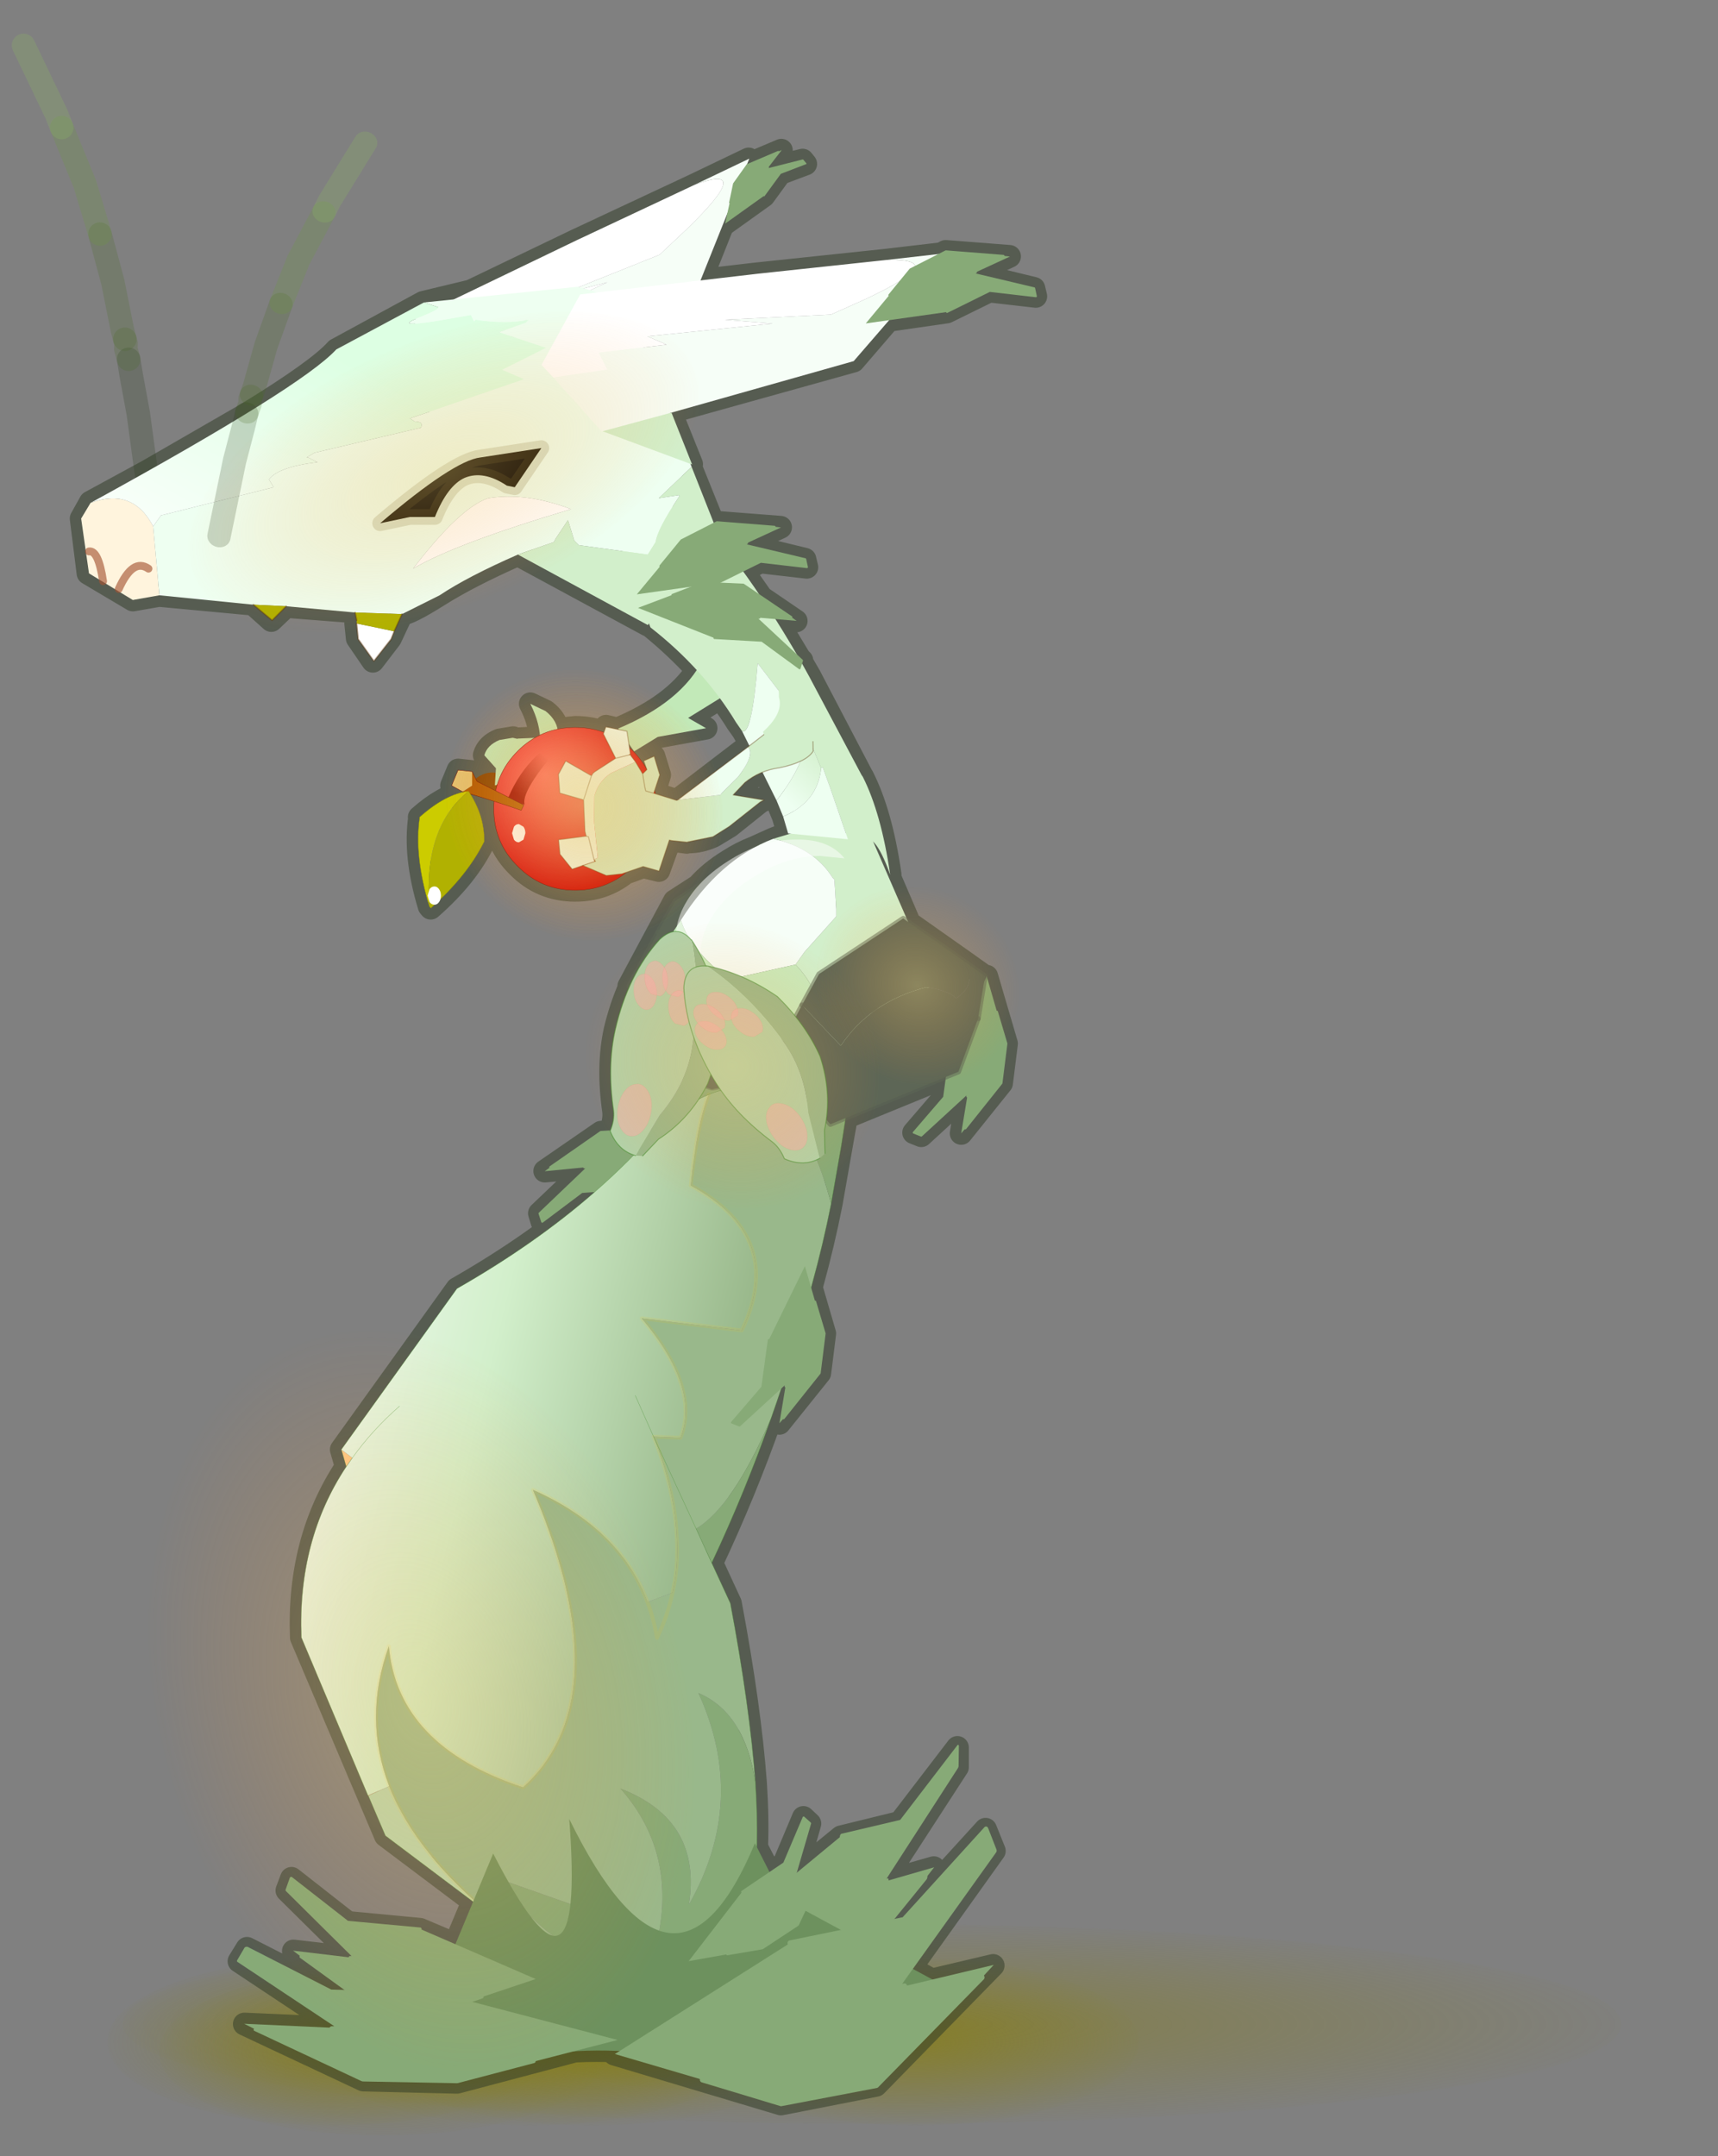<svg width="110" height="138" xmlns="http://www.w3.org/2000/svg" xmlns:xlink="http://www.w3.org/1999/xlink">
 <rect width="100%" height="100%" fill="#808080" stroke="none"/>
 <defs>
  <g transform="matrix(1,0,0,1,-80.2,-46.85) " id="sprite0">
   <use id="svg_1" xlink:href="#sprite1" width="94.25" transform="matrix(2.111,0,0,1.319,80.218,296.428) " height="21.05"/>
   <use id="svg_2" xlink:href="#shape1" width="128.5" transform="matrix(1,0,0,1,155.65,61.8) " height="259.75"/>
   <use id="svg_3" xlink:href="#sprite3" width="12.4" transform="matrix(0.07,1.061,1.061,-0.07,199.373,192.502) " height="21.05"/>
   <use id="svg_4" xlink:href="#shape3" width="73.3" transform="matrix(1,0,0,1,180.45,164.75) " height="143.95"/>
   <use id="svg_5" xlink:href="#sprite3" width="12.4" transform="matrix(-0.513,-2.524,-1.184,0.051,198.057,303.165) " height="21.05"/>
   <use id="svg_6" xlink:href="#sprite4" width="13.2" transform="matrix(-5.214,-0.205,0.086,-2.176,236.575,320.258) " height="16.95"/>
   <use id="svg_7" xlink:href="#sprite3" width="12.4" transform="matrix(1,0,0,1,184.8,209.95) " height="21.05"/>
   <use id="svg_8" xlink:href="#sprite3" width="12.4" transform="matrix(1,0,0,1,160.9,171.85) " height="21.05"/>
   <use id="svg_9" xlink:href="#sprite3" width="12.4" transform="matrix(0.123,-2.855,-2.432,-0.104,212.151,321.195) " height="21.05"/>
   <use id="svg_10" xlink:href="#sprite3" width="12.4" transform="matrix(0.472,-0.956,-0.956,-0.472,201.507,303.863) " height="21.05"/>
   <use id="svg_11" xlink:href="#sprite3" width="12.4" transform="matrix(0.065,-1.52,1.534,0.066,222.72,307.734) " height="21.05"/>
   <use id="svg_12" xlink:href="#sprite3" width="12.4" transform="matrix(-0.012,-1.585,2.38,0.154,212.152,315.92) " height="21.05"/>
   <use id="svg_13" xlink:href="#sprite5" width="10.35" transform="matrix(-3.396,0.415,-0.473,1.648,215.543,171.712) " height="8.3"/>
   <use id="svg_14" xlink:href="#shape6" width="12.6" transform="matrix(1,0,0,1,219.95,136.05) " height="12.3"/>
   <use id="svg_15" xlink:href="#sprite7" width="4.3" transform="matrix(-0.64,2.616,2.616,0.64,216.002,137.949) " height="5.35"/>
   <use id="svg_16" xlink:href="#shape8" width="14.95" transform="matrix(1,0,0,1,197.1,130.2) " height="12.1"/>
   <use id="svg_17" xlink:href="#sprite6" width="8.85" transform="matrix(-2.53,0.95,0.95,2.53,202.609,151.026) " height="10.8"/>
   <use id="svg_18" xlink:href="#sprite8" width="6.9" transform="matrix(4.863,0,0,4.863,171.224,153.052) " height="7.25"/>
   <use id="svg_19" xlink:href="#sprite6" width="8.85" transform="matrix(-2.538,0.939,0.939,2.538,183.746,160.576) " height="10.8"/>
   <use id="svg_20" xlink:href="#sprite9" width="10.3" transform="matrix(3.222,-4.668,4.227,2.373,170.367,155.181) " height="3.05"/>
   <use id="svg_21" xlink:href="#sprite10" width="9.2" transform="matrix(2.22,-0.153,0.323,2.006,181.952,154.255) " height="9.4"/>
   <use id="svg_22" xlink:href="#sprite11" width="19.15" transform="matrix(-2.63,-0.934,-0.934,2.63,245.175,82.287) " height="9.85"/>
   <use id="svg_23" xlink:href="#sprite12" width="1.55" transform="matrix(3.976,1.065,-1.065,3.976,285.833,46.849) " height="15.75"/>
   <use id="svg_24" xlink:href="#shape14" width="20.35" transform="matrix(-4.116,0,0,4.116,282.654,81.037) " height="12"/>
   <use id="svg_25" xlink:href="#sprite11" width="19.15" transform="matrix(-2.792,-0.024,-0.024,2.792,222.249,77.265) " height="9.85"/>
   <use id="svg_26" xlink:href="#sprite12" width="1.55" transform="matrix(-3.872,1.393,1.244,3.458,249.45,59.362) " height="15.75"/>
   <use id="svg_27" xlink:href="#sprite13" width="27.75" transform="matrix(0.48,-0.154,0.154,0.48,194.734,168.93) " height="59.25"/>
   <use id="svg_28" xlink:href="#sprite13" width="27.75" transform="matrix(0.449,0.231,-0.231,0.449,193.66,166.362) " height="59.25"/>
   <use id="svg_29" xlink:href="#shape16" width="21.4" transform="matrix(1,0,0,1,207,139.15) " height="21.4"/>
   <use id="svg_30" xlink:href="#sprite14" width="9.65" transform="matrix(-0.64,2.616,2.616,0.64,188.523,126.832) " height="13.8"/>
   <use id="svg_31" xlink:href="#shape18" width="9.5" transform="matrix(1,0,0,1,224.45,144.75) " height="5.3"/>
   <use id="svg_32" xlink:href="#sprite15" width="15.25" transform="matrix(-0.315,0.763,-0.763,-0.315,241.566,151.288) " height="13.05"/>
   <use id="svg_33" xlink:href="#sprite3" width="12.4" transform="matrix(-0.079,0.997,-0.997,-0.079,209.654,120.746) " height="21.05"/>
   <use id="svg_34" xlink:href="#sprite3" width="12.4" transform="matrix(-0.56,0.827,-0.827,-0.56,211.109,119.427) " height="21.05"/>
   <use id="svg_35" xlink:href="#sprite3" width="12.4" transform="matrix(-0.56,0.827,-0.827,-0.56,181.009,83.827) " height="21.05"/>
   <use id="svg_36" xlink:href="#sprite3" width="12.4" transform="matrix(-0.513,0.277,-0.277,-0.513,199.372,72.196) " height="21.05"/>
   <use id="svg_37" xlink:href="#shape20" width="12.85" transform="matrix(1,0,0,1,224.25,151.85) " height="10.6"/>
   <use id="svg_38" xlink:href="#sprite16" width="97" transform="matrix(-0.313,0.224,-0.209,-0.291,241.859,152.599) " height="97"/>
   <use id="svg_39" xlink:href="#sprite16" width="97" transform="matrix(0.678,0.281,-0.138,0.332,208.802,75.822) " height="97"/>
   <use id="svg_40" xlink:href="#sprite16" width="97" transform="matrix(-0.313,0.224,-0.209,-0.291,241.859,152.599) " height="97"/>
   <use id="svg_41" xlink:href="#sprite16" width="97" transform="matrix(-0.33,0.236,-0.22,-0.307,223.679,187.074) " height="97"/>
   <use id="svg_42" xlink:href="#sprite16" width="97" transform="matrix(-0.229,0.164,-0.153,-0.213,191.234,175.429) " height="97"/>
   <use id="svg_43" xlink:href="#sprite16" width="97" transform="matrix(-0.683,-0.193,0.279,-0.987,257.52,324.423) " height="97"/>
  </g>
  <g transform="matrix(1,0,0,1,46.65,9.95) " id="sprite1">
   <use id="svg_44" xlink:href="#sprite2" width="48.3" transform="matrix(1.932,0,0,0.412,-46.663,-9.952) " height="48.3"/>
   <use id="svg_45" xlink:href="#sprite2" width="48.3" transform="matrix(0.577,0,0,0.344,7.374,-6.518) " height="48.3"/>
   <use id="svg_46" xlink:href="#sprite2" width="48.3" transform="matrix(0.577,0,0,0.344,3.524,-6.518) " height="48.3"/>
   <use id="svg_47" xlink:href="#sprite2" width="48.3" transform="matrix(0.577,0,0,0.344,-3.826,-9.968) " height="48.3"/>
   <use id="svg_48" xlink:href="#sprite2" width="48.3" transform="matrix(0.577,0,0,0.344,19.724,-6.518) " height="48.3"/>
   <use id="svg_49" xlink:href="#sprite2" width="48.3" transform="matrix(0.577,0,0,0.344,16.524,-5.518) " height="48.3"/>
   <use id="svg_50" xlink:href="#sprite2" width="48.3" transform="matrix(0.577,0,0,0.344,-16.626,-6.518) " height="48.3"/>
  </g>
  <g transform="matrix(1,0,0,1,24.15,24.15) " id="sprite2">
   <use id="svg_51" xlink:href="#shape0" width="48.3" transform="matrix(1,0,0,1,-24.15,-24.15) " height="48.3"/>
  </g>
  <g transform="matrix(1,0,0,1,24.15,24.15) " id="shape0">
   <path id="svg_52" fill-rule="evenodd" fill="url(#gradient0)" d="m-17.1,-17.1q7.1,-7.05 17.1,-7.05q10,0 17.05,7.05q7.1,7.1 7.1,17.1q0,10 -7.1,17.05q-7.05,7.1 -17.05,7.1q-10,0 -17.1,-7.1q-7.05,-7.05 -7.05,-17.05q0,-10 7.05,-17.1"/>
  </g>
  <g transform="matrix(1,0,0,1,-155.65,-61.8) " id="shape1">
   <path id="svg_53" stroke-width="3" stroke-opacity="0.541" stroke-linejoin="round" stroke-linecap="round" stroke="#323d29" fill="none" d="m225.85,140.5l1.8,0.3q1.6,0.65 2,2l-1.5,1.75l0.1,0.55q1.35,-0.15 2.55,0.75l0.45,-0.9l1.85,-0.2l0.85,2.05l-1.45,0.8l-0.1,0.05q2.7,0.55 5.8,3.3l-0.05,0q0.75,5.1 -1.25,11.7l-0.2,0.25q-4.85,-4.25 -7,-8.75q-0.05,-3.2 1.8,-6.2l-0.1,0l-3.05,0.9l0.05,1q0,4.45 -3.15,7.55q-3.1,3.15 -7.55,3.15q-3.8,0 -6.6,-2.25l-2.35,-0.85l-2.05,0.5l-1.45,-4l-0.3,0.05l-1.9,0.25l-0.15,-0.05q-1.7,0 -3.35,-0.75l-2.15,-1.3l-4,-3.2l-0.5,-0.25l4.05,-0.65l-1.6,-1.65q-1.2,-0.95 -2.55,-1.45q-0.9,1.9 -1.65,3.95l-0.8,1.95l-0.65,2.2l1.95,0.75l2.55,1.15q1.7,0.65 3.4,1.75q2.35,1.45 3.95,3.25l3.1,2l6,11.2l-0.1,0.05q1.15,2.6 1.9,5.7q1.05,4.75 0.2,10.65q-0.15,1.25 0.45,2.65l0,0.05l1.2,0.1l7.4,5.1l-5.65,-0.5l6.35,6.05l-0.35,1.15l-5.25,-3.95l-1.8,-0.15l0.25,0.25q7.75,6.75 18,12.6l15.2,21.15l-0.65,2.25q6.4,9.65 5.9,22.45l-11.05,26.05l-11.5,8.65l2.35,5.6l4.6,-1.95l9.5,-0.9l7.4,-5.8l0.6,1.6l-9,8.9l8.15,-0.95l-7.35,5.35l2.45,-0.1l11,-5.6l1.05,1.7l-13.25,8.8l12.55,-0.55l-15.65,7.35l-12.3,0.3l-15.5,-4.1q-2.8,-0.15 -5.9,0l0.7,0.4l-21.9,6.55l-12.5,-2.45l-15.4,-15.75l8.05,1.9l2.8,-1.55l-11,-15.4l1.15,-2.85l10.85,11.9l1.8,0.35l-5.85,-7.2l6.7,1.9l-9.8,-15.1l0,-2.6l7.55,9.85l7.75,1.9l6,4.9l-1.9,-6.65l0.85,-0.8l2.55,6.05l1.85,1.25l1.75,-3.4q-0.15,-3.85 0.15,-8.45q0.75,-10.05 3.3,-23.6l2.45,-5.3q-4.4,-9.35 -7.8,-19l-1.45,-4.15l-0.5,-0.5l0.85,5.3l-5.3,-6.6l-0.65,-5.2l1.75,-6l-0.1,-0.5q-1.45,-5.25 -2.5,-10.55l-1.3,-7.4l-0.7,-3.95l-13.2,-5.4l0.35,2.75l4,4.65l-1,0.4l-6.1,-5.6l0.85,5.3l-5.3,-6.6l-0.65,-5.2l2.6,-8.85l0.35,0.65l-0.1,-0.65l2.95,-2.1l6.95,-4.9l4.5,-10.45q-0.95,1.05 -1.95,4.1q1.15,-8 3.6,-12.85l0.15,-0.25l6.75,-12.9l0.05,-0.1l1.1,-1.9l-0.05,-0.15l0.3,-0.3l3.1,-5.15l-2.65,0.25l4.55,-3.1l2.45,-3.5l-2.3,-1.15l-6.1,0.7l0.25,-1.05l8.05,-1.95l-4.85,-2.25l8.4,-0.65l0.4,0.2l3.2,-7.95l-0.3,0.1l2.75,-6.85l-24.05,-6.7l-4.6,-5.35l-7.65,-1.1l-5.6,-2.75l-6.1,0.7l0.25,-1.05l8.05,-1.95l-4.85,-2.25l8.4,-0.65l0.55,0.3l7.25,0.85l17.05,1.8l7.35,0.85l-3.5,-8.8l0.3,1.35l-5.1,-3.65l-2.15,-2.95l-3.35,-1.25l0.4,-0.5l4.7,1.15l-0.2,-0.2l-1.7,-2.25l4.5,1.9l0.2,0.25l-0.4,-1l7.2,3.45l15.5,7.25l13.85,6.65l6.25,1.5l11.4,6.2q2.4,2.7 11.8,8.45l13.1,7.55l7.45,4.05l1.2,2.15l-0.9,7.2l-5.9,3.5l-3.45,-0.6l-12.35,1.15l-2.4,2.15l-1.95,-1.85l-8.95,0.7l-0.2,1.15l0,0.4l-0.2,1.95l-2.05,3l-2.3,-3l-1.5,-3.2q-0.95,0 -4.85,-2.45q-3.95,-2.5 -10.4,-5.35l-17.1,9.25l-0.25,-0.3l-0.2,0.55q-3.25,2.65 -6,5.65q3.05,4.65 10.35,7.7l-0.1,0.1l1.7,-0.4l0.3,0.8q1.75,-0.65 3.75,-0.65l2.3,0.25q0.25,-1.35 1.6,-2.4l2,-0.95q-1.1,2.1 -1.25,4.1l0.7,0.4l0.1,0l2.05,0.1m-14.6,0.75l-0.65,0.9l-3.1,-1.9l-6.35,-1.15l2.35,-1.35l-4.2,-2.6q-1.2,1.55 -2.25,3.25l-0.75,1.05l-1,1.75l0.4,0.3l9.15,7l0.2,0.1l2.8,-0.9l0,-0.1l0.05,-0.2l-0.65,-2.15l0.75,-2.45l1.3,0.6l0.05,0l-0.45,1.05l0.05,0.05q0.7,-1.3 1.8,-2.4l0.4,-0.35l0.1,-0.5"/>
  </g>
  <g transform="matrix(1,0,0,1,6.2,10.45) " id="sprite3">
   <use id="svg_54" xlink:href="#shape2" width="12.4" transform="matrix(1,0,0,1,-6.2,-10.45) " height="21.05"/>
  </g>
  <g transform="matrix(1,0,0,1,6.2,10.45) " id="shape2">
   <path id="svg_55" fill-rule="evenodd" fill="#87aa77" d="m-0.7,9.55l-4.75,-5.95l-0.65,-5.2l1.25,-4.2l1.35,-4.65l4.75,9.7l0.85,6.2l4,4.65l-1,0.4l-6.1,-5.6l0.05,0.45l0.8,4.85l-0.55,-0.65m-0.25,-4.2l-1.8,-2.55l1.8,2.55"/>
   <path id="svg_56" stroke-width="0.25" stroke-linejoin="round" stroke-linecap="round" stroke="#87aa77" fill="none" d="m-0.7,9.55l-4.75,-5.95l-0.65,-5.2l1.25,-4.2m6.1,5.05l0.85,6.2l4,4.65l-1,0.4l-6.1,-5.6l0.05,0.45m-1.8,-2.55l1.8,2.55"/>
  </g>
  <g transform="matrix(1,0,0,1,-180.45,-164.75) " id="shape3">
   <path id="svg_57" fill-rule="evenodd" fill="#fe8001" d="m207.4,232.35l-0.05,0.1l0,-0.1l0.05,0"/>
   <path id="svg_58" fill-rule="evenodd" fill="url(#gradient1)" d="m248.45,234.05l-0.65,2.25l-0.8,-1.15l1.45,-1.1m-3.5,45.45l-0.05,0.05l-2.75,-1.25l2.8,1.2"/>
   <path id="svg_59" fill-rule="evenodd" fill="#99b88b" d="m184.05,201.75q1.1,-4.2 2.55,-7.25q1.05,-2.25 2.25,-3.9q4.5,-6 11.3,-3.2q1.55,3.9 2.35,11.95q-12.6,6.8 -6.7,19.05l13.15,-1.6q-7.7,9.1 -5.1,15.7l3.5,-0.15l0,0.1q-2.7,6.85 -3,12.95q-0.25,3.9 0.55,7.45l3.3,1.25q3.6,-9.65 15.05,-14.75q-9.45,22.1 -2.75,34.05q1.55,2.8 4.05,5.05q16.5,-5.45 17.65,-18.55q3.4,9.45 -0.05,18.4q-3.55,8.95 -14.05,17.45l-15.35,6.9q11.5,-5.65 13.9,-11.8l-19.9,7q-2.2,-11.1 5,-19.25q-10.75,4.15 -9,15.25q-7.75,-13.65 -1.25,-27.8q-6.1,2.55 -7.5,11.8q0.75,-10.05 3.3,-23.6l2.45,-5.3l2.05,-4.5q-4.85,-2.9 -9.85,-14.5q-3.1,-8.75 -5.4,-17.65q-1.45,-5.25 -2.5,-10.55m17.75,42.7l5.55,-12l-5.55,12m6.4,9.65q-0.85,2.2 -1.25,4.7q-1.4,-2.85 -2.05,-5.95q0.65,3.1 2.05,5.95q0.4,-2.5 1.25,-4.7"/>
   <path id="svg_60" fill-rule="evenodd" fill="url(#gradient2)" d="m200.15,187.4q2.85,1.15 6.15,3.95l0.55,0.6q3.75,4.3 8.4,8.35q7.75,6.75 18,12.6l15.2,21.15l-1.45,1.1l0.8,1.15q6.4,9.65 5.9,22.45l-8.75,20.75l-2.8,-1.2q3.45,-8.95 0.05,-18.4q-1.15,13.1 -17.65,18.55q-2.5,-2.25 -4.05,-5.05q-6.7,-11.95 2.75,-34.05q-11.45,5.1 -15.05,14.75l-3.3,-1.25q-0.8,-3.55 -0.55,-7.45q0.3,-6.1 3,-12.95l0.05,-0.1l2.4,-5.4l-2.4,5.4l-0.05,0l-3.5,0.15q-2.6,-6.6 5.1,-15.7l-13.15,1.6q-5.9,-12.25 6.7,-19.05q-0.8,-8.05 -2.35,-11.95m40.65,40.95q3.6,3.15 6.2,6.8q-2.6,-3.65 -6.2,-6.8"/>
   <path id="svg_61" fill-rule="evenodd" fill="#87aa77" d="m184.05,201.75l-1.3,-7.4l-1.45,-9.2l-0.85,-8.45l3.25,-11.95l9.2,2.55q2,6.35 5.2,12.25q3.4,6.15 8.2,11.8q-3.3,-2.8 -6.15,-3.95q-6.8,-2.8 -11.3,3.2q-1.2,1.65 -2.25,3.9q-1.45,3.05 -2.55,7.25m28.7,100.9q-6.6,3 -13.15,6.05l-3.45,-3.95l-1,-7.9q-0.55,-2 -0.85,-4.4q-0.85,-6 -0.3,-14.6q1.4,-9.25 7.5,-11.8q-6.5,14.15 1.25,27.8q-1.75,-11.1 9,-15.25q-7.2,8.15 -5,19.25l19.9,-7q-2.4,6.15 -13.9,11.8m-13,-53.7q-4.4,-9.35 -7.8,-19q5,11.6 9.85,14.5l-2.05,4.5"/>
   <path id="svg_62" fill-rule="evenodd" fill="#b9d7af" d="m244.9,279.55l-2.25,5.25l-14.55,10.95q10.5,-8.5 14.05,-17.45l2.75,1.25"/>
   <path id="svg_63" stroke-width="0.5" stroke-opacity="0.102" stroke-linejoin="round" stroke-linecap="round" stroke="#ffcc00" fill="none" d="m207.35,232.45q-2.7,6.85 -3,12.95q-0.25,3.9 0.55,7.45q0.65,3.1 2.05,5.95q0.4,-2.5 1.25,-4.7q3.6,-9.65 15.05,-14.75q-9.45,22.1 -2.75,34.05q1.55,2.8 4.05,5.05q16.5,-5.45 17.65,-18.55q3.4,9.45 -0.05,18.4m-34.8,-45.95l-3.5,0.15q-2.6,-6.6 5.1,-15.7l-13.15,1.6q-5.9,-12.25 6.7,-19.05q-0.8,-8.05 -2.35,-11.95m7.25,44.95l-0.05,0m20.75,63.4q10.5,-8.5 14.05,-17.45"/>
   <path id="svg_64" stroke-width="0.05" stroke-opacity="0.541" stroke-linejoin="round" stroke-linecap="round" stroke="#3e8929" fill="none" d="m206.3,191.35q-4.8,-5.65 -8.2,-11.8q-3.2,-5.9 -5.2,-12.25l-9.2,-2.55l-3.25,11.95l0.85,8.45l1.45,9.2l1.3,7.4m4.8,-11.15q4.5,-6 11.3,-3.2q2.85,1.15 6.15,3.95l0.55,0.6q3.75,4.3 8.4,8.35q7.75,6.75 18,12.6l15.2,21.15l-0.65,2.25q6.4,9.65 5.9,22.45l-8.75,20.75l-0.05,0.05l-2.25,5.25l-14.55,10.95l-15.35,6.9q-6.6,3 -13.15,6.05l-3.45,-3.95l-1,-7.9q-0.55,-2 -0.85,-4.4q-0.85,-6 -0.3,-14.6q0.75,-10.05 3.3,-23.6l2.45,-5.3q-4.4,-9.35 -7.8,-19q-3.1,-8.75 -5.4,-17.65q-1.45,-5.25 -2.5,-10.55m62.95,33.4l0.8,1.15m-38,-9.35l-2.4,5.4l-0.05,0.1l-5.55,12l-2.05,4.5m47.25,-13.8q-2.6,-3.65 -6.2,-6.8"/>
  </g>
  <g transform="matrix(1,0,0,1,6.6,5.7) " id="sprite4">
   <use id="svg_65" xlink:href="#shape4" width="13.2" transform="matrix(1,0,0,1,-6.6,-5.7) " height="16.95"/>
  </g>
  <g transform="matrix(1,0,0,1,6.6,5.7) " id="shape4">
   <path id="svg_66" fill-rule="evenodd" fill="#6d915e" d="m3.3,-5.7l0.65,3.4l2.65,2.35l-4.15,5.9l-0.65,3.4q-2.2,-11.35 -4.65,1.9q0.2,-13 -1.95,-1.9l-1.8,-9.3l1.3,-3.45l0.15,-0.3q2.85,2.6 8.45,-2"/>
  </g>
  <g transform="matrix(1,0,0,1,14.7,1.75) " id="sprite5">
   <use id="svg_67" xlink:href="#sprite6" width="8.85" transform="matrix(0.918,-0.006,-0.205,0.766,-12.483,-1.712) " height="10.8"/>
  </g>
  <g transform="matrix(1,0,0,1,3.75,5.4) " id="sprite6">
   <use id="svg_68" xlink:href="#shape5" width="8.85" transform="matrix(1,0,0,1,-3.75,-5.4) " height="10.8"/>
  </g>
  <g transform="matrix(1,0,0,1,3.75,5.4) " id="shape5">
   <path id="svg_69" fill-rule="evenodd" fill="#5d6656" d="m3.3,-4.4q1.15,0.8 0.35,1.85q-0.45,-0.25 -1.55,0q-2.3,1.6 -2.9,4.1l-2.45,-1.2l0.25,-1.7l2.9,-3.95l3.4,0.9"/>
   <path id="svg_70" fill-rule="evenodd" fill="#5d6656" d="m-3.25,0.35l2.45,1.2q0.6,-2.5 2.9,-4.1q1.1,-0.25 1.55,0q0.8,-1.05 -0.35,-1.85l1.3,0.35l0.4,2.05l0,2.75l-4.95,4.55l-3.7,-2l0.4,-2.95"/>
   <path id="svg_71" stroke-width="0.25" stroke-opacity="0.541" stroke-linejoin="round" stroke-linecap="round" stroke="#5d6656" fill="none" d="m5,-2l-0.4,-2.05l-1.3,-0.35l-3.4,-0.9l-2.9,3.95l-0.25,1.7"/>
   <path id="svg_72" stroke-width="0.25" stroke-opacity="0.541" stroke-linejoin="round" stroke-linecap="round" stroke="#5d6656" fill="none" d="m-3.25,0.35l-0.4,2.95l3.7,2l4.95,-4.55l0,-2.75l-8.25,2.35z"/>
  </g>
  <g transform="matrix(1,0,0,1,-219.95,-136.05) " id="shape6">
   <path id="svg_73" fill-rule="evenodd" fill="#874301" d="m227.35,147.55l-0.35,0.05l1.2,-2.5q1.75,-0.2 3.2,1.35l1.15,1.9q-2.8,-1.1 -5.2,-0.8"/>
   <path id="svg_74" fill-rule="evenodd" fill="#c2e9b8" d="m222.3,141.15l0,0.35l-2.35,-1.45q0,-1.75 1.65,-3.05l2,-0.95q-1.35,2.65 -1.3,5.1"/>
  </g>
  <g transform="matrix(1,0,0,1,2.45,-0.95) " id="sprite7">
   <use id="svg_75" xlink:href="#shape7" width="4.3" transform="matrix(1,0,0,1,-2.45,0.95) " height="5.35"/>
  </g>
  <g transform="matrix(1,0,0,1,2.45,-0.95) " id="shape7">
   <path id="svg_76" fill-rule="evenodd" fill="#c2e9b8" d="m1.45,3.8l-1.9,0.05l0.1,2.3l-0.8,-0.25l-0.75,0.4q-0.45,-0.25 -0.55,-0.9l0.05,-0.65l0.1,-0.2l0,-0.05l0.15,-0.75l0.35,-1.4l0.1,-0.2l0.65,0.15l0.35,-1.35l0.95,0.25l0.25,1.05l1.35,0.85l-0.4,0.7"/>
  </g>
  <g transform="matrix(1,0,0,1,-197.1,-130.2) " id="shape8">
   <path id="svg_77" fill-rule="evenodd" fill="#c2e9b8" d="m209.95,142.3l-3.1,-1.9l-6.35,-1.15l2.35,-1.35l-5.75,-3.55l3.8,-4.15q2.8,5.6 11.15,9.1l-2.1,3"/>
  </g>
  <g transform="matrix(1,0,0,1,3.45,3.65) " id="sprite8">
   <use id="svg_78" xlink:href="#shape9" width="6.9" transform="matrix(1,0,0,1,-3.45,-3.65) " height="7.25"/>
  </g>
  <g transform="matrix(1,0,0,1,3.45,3.65) " id="shape9">
   <path id="svg_79" fill-rule="evenodd" fill="#d2efcb" d="m0.75,-3.5q-1.1,0.25 -1.6,1.05l-0.05,0.05l-0.05,0.8l0,0.2l0.85,0.95l0.25,0.35q-1.15,1.2 -0.1,2.5l1.5,0.5l-1.3,0.7l-3.25,-1.15q-0.8,-1.65 -0.2,-3l1.35,-3.1l2.1,0l0.5,0.15"/>
   <path id="svg_80" fill-rule="evenodd" fill="#f6fef7" d="m0.15,-0.1l-0.25,-0.35l-0.85,-0.95l0,-0.2l0.05,-0.8l0.05,-0.05q0.5,-0.8 1.6,-1.05q1.45,0.55 2.5,2.2q-0.25,0.8 -1.3,1.6l-1.8,-0.4"/>
   <path id="svg_81" fill-rule="evenodd" fill="#c8ebbe" d="m1.55,2.9l-1.5,-0.5q-1.05,-1.3 0.1,-2.5l1.8,0.4q1.05,-0.8 1.3,-1.6l0.2,0.3l-0.75,3.3l-1.15,0.6m-0.15,-0.8l0.5,-0.6l-0.5,0.6"/>
   <path id="svg_82" stroke-width="0.25" stroke-opacity="0.541" stroke-linejoin="round" stroke-linecap="round" stroke="#323d29" fill="none" d="m1.9,1.5l-0.5,0.6"/>
  </g>
  <g transform="matrix(1,0,0,1,5.6,1.5) " id="sprite9">
   <use id="svg_83" xlink:href="#shape10" width="10.3" transform="matrix(1,0,0,1,-5.6,-1.5) " height="3.05"/>
  </g>
  <g transform="matrix(1,0,0,1,5.6,1.5) " id="shape10">
   <path id="svg_84" fill-rule="evenodd" fill="#d2efcb" d="m-4.4,0.3l-0.2,-0.25q0.15,-0.5 -1,-0.15q1.35,-0.75 2.3,-0.9l0.05,0l2.6,-0.35q2.45,-0.3 4.8,0l0.1,0l0.45,2.05l-2.55,0.75q-1.45,-0.55 -2.9,-0.45l-0.25,0q-0.2,-0.15 1.2,-1.4l-1.7,-0.1l-0.15,0.05l-1,0.25l0,-0.05l-0.5,0.15l-1.25,0.4"/>
   <path id="svg_85" fill-rule="evenodd" fill="#eefff1" d="m-4.4,0.3l1.25,-0.4l0.5,-0.15l0,0.05q-0.65,0.6 -0.55,1.6l-0.4,0.15l-0.8,-1.25m2.75,-0.75l0.15,-0.05l1.7,0.1q-1.4,1.25 -1.2,1.4l-1.8,0.3q0.5,-1.45 1.15,-1.75"/>
   <path id="svg_86" fill-rule="evenodd" fill="url(#gradient3)" d="m-2.65,-0.2l1,-0.25q-0.65,0.3 -1.15,1.75l-0.4,0.1q-0.1,-1 0.55,-1.6"/>
  </g>
  <g transform="matrix(1,0,0,1,4.15,4.75) " id="sprite10">
   <use id="svg_87" xlink:href="#shape11" width="9.2" transform="matrix(1,0,0,1,-4.15,-4.75) " height="9.4"/>
  </g>
  <g transform="matrix(1,0,0,1,4.15,4.75) " id="shape11">
   <path id="svg_88" fill-rule="evenodd" fill-opacity="0.498" fill="#ffffff" d="m-2.7,-3.75l-1.45,0.05q1.1,-1.2 3.05,-1q2,0.15 3.75,1.7q1.75,1.5 2.25,3.45q0.45,1.95 -0.65,3.2l-1.65,1l0.05,-0.05q1.1,-1.25 0.65,-3.2q-0.5,-1.95 -2.25,-3.45q-1.75,-1.55 -3.75,-1.7"/>
  </g>
  <g transform="matrix(1,0,0,1,0,4.15) " id="sprite11">
   <use id="svg_89" xlink:href="#shape12" width="19.15" transform="matrix(1,0,0,1,0,-4.15) " height="9.85"/>
  </g>
  <g transform="matrix(1,0,0,1,0,4.15) " id="shape12">
   <path id="svg_90" fill-rule="evenodd" fill="#f6fef7" d="m0.55,1.55l2.55,-0.35l-0.4,-0.8l3.2,-0.35l-0.9,-0.4l5.9,-0.55l-2.25,-0.2l5,-0.2l1.6,-0.7q4.15,-1.9 1.05,-1.85l2.85,-0.3l-4.45,5.05l-8.6,2.35l-3.25,0.85l-0.05,0l-2.25,-2.55"/>
   <path id="svg_91" fill-rule="evenodd" fill="#ffffff" d="m16.3,-3.85q3.1,-0.05 -1.05,1.85l-1.6,0.7l-5,0.2l2.25,0.2l-5.9,0.55l0.9,0.4l-3.2,0.35l0.4,0.8l-2.55,0.35l-0.55,-0.6l1.85,-3.3l8.35,-0.9l6.1,-0.6"/>
   <path id="svg_92" fill-rule="evenodd" fill="#d2efcb" d="m2.85,4.1l3.25,-0.85l0.95,2.45l-4.2,-1.6"/>
  </g>
  <g transform="matrix(1,0,0,1,1.1,15.4) " id="sprite12">
   <use id="svg_93" xlink:href="#shape13" width="1.55" transform="matrix(1,0,0,1,-1.1,-15.4) " height="15.75"/>
  </g>
  <g transform="matrix(1,0,0,1,1.1,15.4) " id="shape13">
   <path id="svg_94" stroke-width="0.75" stroke-opacity="0.2" stroke-linejoin="round" stroke-linecap="round" stroke="#21320f" fill="none" d="m-0.05,0l-0.35,-2.75l-0.1,-1.25l-0.05,-0.5"/>
   <path id="svg_95" stroke-width="0.75" stroke-opacity="0.2" stroke-linejoin="round" stroke-linecap="round" stroke="#476c21" fill="none" d="m-0.6,-5.15l0,-0.3l-0.1,-1.55l0,-1.25l0,-0.25l0,-0.1"/>
   <path id="svg_96" stroke-width="0.75" stroke-opacity="0.2" stroke-linejoin="round" stroke-linecap="round" stroke="#476c21" fill="none" d="m-0.55,-4.5l0,-0.35l-0.05,-0.15l0,-0.15"/>
   <path id="svg_97" stroke-width="0.75" stroke-opacity="0.2" stroke-linejoin="round" stroke-linecap="round" stroke="#6da433" fill="none" d="m-0.7,-8.6l0.05,-1.6l0,-0.05l0.25,-1.95"/>
   <path id="svg_98" stroke-width="0.75" stroke-opacity="0.2" stroke-linejoin="round" stroke-linecap="round" stroke="#92c85c" fill="none" d="m-0.4,-12.2l0.05,-0.45l0.45,-2.4"/>
  </g>
  <g transform="matrix(1,0,0,1,12.95,1.4) " id="shape14">
   <path id="svg_99" fill-rule="evenodd" fill="#ffffff" d="m2.7,5.75q-3.7,1.1 -5.05,1.9q1.5,-1.95 2.4,-2.25q1.2,-0.2 2.65,0.35m-6.85,3.65l1.2,0.25l-0.1,0.25l-0.55,0.7l-0.5,-0.7l-0.05,-0.5"/>
   <path id="svg_100" fill-rule="evenodd" fill="#fff4dd" d="m-12.65,5.55q1.35,-0.5 2,0.75l0.2,2.2l-0.85,0.15l-1.4,-0.85l-0.25,-1.75l0.3,-0.5"/>
   <path id="svg_101" fill-rule="evenodd" fill="#eefff1" d="m-10.65,6.3l0.25,-0.35l3.6,-0.9l-0.15,-0.25q0.3,-0.4 1.55,-0.55l-0.3,-0.15l-0.05,0l0.25,-0.15l3.4,-0.8q0.1,-0.2 -0.2,-0.2l-0.15,-0.1l0.6,-0.2l3.05,-1.05l-0.7,-0.3l1.4,-0.7l-1.5,-0.5l0.85,-0.3l0.1,-0.1q-0.75,0.15 -1.7,0l-0.05,0.05l-0.1,-0.2l-1.15,0.2q-1.3,0.2 -0.55,-0.1q0.75,-0.3 0.65,-0.35l-0.45,-0.15l4.9,-0.5q1.2,0.25 1.8,1.15l1.85,4.6l-1.05,1l0.65,-0.1l0,0.05q-0.7,1.05 -0.75,1.45l-0.25,0.4l-2.2,-0.3l-0.15,-0.15l-0.2,-0.65l-0.4,0.6l-0.05,0.1l-1.15,0.4q-1.6,0.7 -2.5,1.3l-1.2,0.6l-1.5,-0.05l-2.2,-0.2l-1.05,-0.05l-3,-0.3l-0.2,-2.2m13.35,-0.55q-1.45,-0.55 -2.65,-0.35q-0.9,0.3 -2.4,2.25q1.35,-0.8 5.05,-1.9"/>
   <path id="svg_102" fill-rule="evenodd" fill="#d2efcb" d="m1,7.2l1.15,-0.4l0.05,-0.1l0.4,-0.6l0.2,0.65l0.15,0.15l2.2,0.3l0.25,-0.4q0.05,-0.4 0.75,-1.45l0,-0.05l-0.65,0.1l1.05,-1l0.85,2.15l-2.25,2.9l-4.15,-2.25"/>
   <path id="svg_103" fill-rule="evenodd" fill="url(#gradient4)" d="m-2,-0.85l0.45,0.15q0.1,0.05 -0.65,0.35q-0.75,0.3 0.55,0.1l1.15,-0.2l0.1,0.2l0.05,-0.05q0.95,0.15 1.7,0l-0.1,0.1l-0.85,0.3l1.5,0.5l-1.4,0.7l0.7,0.3l-3.05,1.05l-0.6,0.2l0.15,0.1q0.3,0 0.2,0.2l-3.4,0.8l-0.25,0.15l0.05,0l0.3,0.15q-1.25,0.15 -1.55,0.55l0.15,0.25l-3.6,0.9l-0.25,0.35q-0.65,-1.25 -2,-0.75q6.75,-3.7 7.85,-4.9l2.8,-1.5"/>
   <path id="svg_104" fill-rule="evenodd" fill="#b1b101" d="m-7.45,8.8l1.05,0.05l-0.45,0.45l-0.6,-0.5m3.25,0.25l1.5,0.05l-0.25,0.55l-1.2,-0.25l0,-0.1l-0.05,-0.25"/>
   <path id="svg_105" stroke-width="0.05" stroke-opacity="0.373" stroke-linejoin="round" stroke-linecap="round" stroke="#582c01" fill="none" d="m-6.4,8.85l-0.45,0.45l-0.6,-0.5m4.5,0.85l0.25,-0.55m-0.25,0.55l-0.1,0.25l-0.55,0.7l-0.5,-0.7l-0.05,-0.5m0,-0.1l-0.05,-0.25"/>
   <path id="svg_106" stroke-width="0.25" stroke-opacity="0.631" stroke-linejoin="round" stroke-linecap="round" stroke="#a35332" fill="none" d="m-12.7,7.1q0.3,-0.05 0.45,0.95m1.45,-0.4q-0.5,-0.35 -0.95,0.65"/>
   <path id="svg_107" fill-rule="evenodd" fill="#000000" d="m0.9,5.05l-0.25,-0.05q-0.75,-0.5 -1.35,-0.25q-0.55,0.25 -0.95,1.25l-0.8,0l-0.95,0.2q2.35,-2 3.2,-2.1l1.95,-0.3l-0.85,1.25"/>
   <path id="svg_108" stroke-width="0.5" stroke-opacity="0.2" stroke-linejoin="round" stroke-linecap="round" stroke="#716228" fill="none" d="m0.9,5.05l0.85,-1.25l-1.95,0.3q-0.85,0.1 -3.2,2.1l0.95,-0.2l0.8,0q0.4,-1 0.95,-1.25q0.6,-0.25 1.35,0.25l0.25,0.05z"/>
  </g>
  <g transform="matrix(1,0,0,1,13.75,28) " id="sprite13">
   <use id="svg_109" xlink:href="#shape15" width="27.75" transform="matrix(1,0,0,1,-13.75,-28) " height="59.25"/>
  </g>
  <g transform="matrix(1,0,0,1,13.75,28) " id="shape15">
   <path id="svg_110" fill-rule="evenodd" fill="#99b88b" d="m-1.4,31.15l-1.8,-0.5l-2.6,-5.4q-6.25,-7.65 -7.8,-17.7q-0.5,-9.05 2.75,-18.85q5.1,-9.5 12.75,-15.6l-0.1,0.15q-6.15,11.35 -8.45,25.25q-2,10 2.45,20.7l2.8,11.95"/>
   <path id="svg_111" fill-rule="evenodd" fill="#b3d1a8" d="m1.8,-26.75q4.95,-3.15 8,2.3q5.1,11.25 3.85,25.95q-0.85,9.7 -6.05,20.3q-1,2.25 -0.75,5.25q-3.45,4.25 -8.25,4.1l-2.8,-11.95q-4.45,-10.7 -2.45,-20.7q2.3,-13.9 8.45,-25.25"/>
   <path id="svg_112" stroke-width="0.25" stroke-opacity="0.541" stroke-linejoin="round" stroke-linecap="round" stroke="#3e8929" fill="none" d="m1.8,-26.75q4.95,-3.15 8,2.3q5.1,11.25 3.85,25.95q-0.85,9.7 -6.05,20.3q-1,2.25 -0.75,5.25q-3.45,4.25 -8.25,4.1m-1.8,-0.5l-2.6,-5.4q-6.25,-7.65 -7.8,-17.7q-0.5,-9.05 2.75,-18.85q5.1,-9.5 12.75,-15.6"/>
   <path id="svg_113" fill-rule="evenodd" fill-opacity="0.49" fill="#feabab" d="m5.45,-13.75q-0.9,1.6 -2.35,2.25l-2.4,-0.15q-0.95,-0.8 -0.95,-2.55q0,-1.65 0.95,-3.3q0.95,-1.7 2.4,-2.3q1.45,-0.65 2.35,0.2q0.95,0.75 1,2.45q-0.05,1.7 -1,3.4"/>
   <path id="svg_114" stroke-width="0.05" stroke-opacity="0.224" stroke-linejoin="round" stroke-linecap="round" stroke="#fc4747" fill="none" d="m5.45,-13.75q-0.9,1.6 -2.35,2.25l-2.4,-0.15q-0.95,-0.8 -0.95,-2.55q0,-1.65 0.95,-3.3q0.95,-1.7 2.4,-2.3q1.45,-0.65 2.35,0.2q0.95,0.75 1,2.45q-0.05,1.7 -1,3.4z"/>
   <path id="svg_115" fill-rule="evenodd" fill-opacity="0.49" fill="#feabab" d="m5.9,-8.85q0,-1.65 0.95,-3.3q0.95,-1.7 2.4,-2.3q1.45,-0.65 2.35,0.2q0.95,0.75 1,2.45q-0.05,1.7 -1,3.4q-0.9,1.6 -2.35,2.25q-1.45,0.65 -2.4,-0.15q-0.95,-0.8 -0.95,-2.55"/>
   <path id="svg_116" stroke-width="0.05" stroke-opacity="0.224" stroke-linejoin="round" stroke-linecap="round" stroke="#fc4747" fill="none" d="m5.9,-8.85q0,-1.65 0.95,-3.3q0.95,-1.7 2.4,-2.3q1.45,-0.65 2.35,0.2q0.95,0.75 1,2.45q-0.05,1.7 -1,3.4q-0.9,1.6 -2.35,2.25q-1.45,0.65 -2.4,-0.15q-0.95,-0.8 -0.95,-2.55z"/>
   <path id="svg_117" fill-rule="evenodd" fill-opacity="0.49" fill="#feabab" d="m7.55,-18.55q1.45,-0.65 2.35,0.2q0.95,0.75 1,2.45q-0.05,1.7 -1,3.4q-0.9,1.6 -2.35,2.25l-2.4,-0.15q-0.95,-0.8 -0.95,-2.55q0,-1.65 0.95,-3.3q0.95,-1.7 2.4,-2.3"/>
   <path id="svg_118" stroke-width="0.05" stroke-opacity="0.224" stroke-linejoin="round" stroke-linecap="round" stroke="#fc4747" fill="none" d="m7.55,-18.55q1.45,-0.65 2.35,0.2q0.95,0.75 1,2.45q-0.05,1.7 -1,3.4q-0.9,1.6 -2.35,2.25l-2.4,-0.15q-0.95,-0.8 -0.95,-2.55q0,-1.65 0.95,-3.3q0.95,-1.7 2.4,-2.3z"/>
   <path id="svg_119" fill-rule="evenodd" fill-opacity="0.49" fill="#feabab" d="m1.65,-7.05q-0.9,1.6 -2.35,2.25l-2.4,-0.15q-0.95,-0.8 -0.95,-2.55q0,-1.65 0.95,-3.3q0.95,-1.7 2.4,-2.3q1.45,-0.65 2.35,0.2q0.95,0.75 1,2.45q-0.05,1.7 -1,3.4"/>
   <path id="svg_120" stroke-width="0.05" stroke-opacity="0.224" stroke-linejoin="round" stroke-linecap="round" stroke="#fc4747" fill="none" d="m1.65,-7.05q-0.9,1.6 -2.35,2.25l-2.4,-0.15q-0.95,-0.8 -0.95,-2.55q0,-1.65 0.95,-3.3q0.95,-1.7 2.4,-2.3q1.45,-0.65 2.35,0.2q0.95,0.75 1,2.45q-0.05,1.7 -1,3.4z"/>
   <path id="svg_121" fill-rule="evenodd" fill-opacity="0.49" fill="#feabab" d="m-1.6,23.35q-0.65,-2.35 -0.05,-5.05q0.65,-2.8 2.45,-4.25q1.8,-1.5 3.4,-0.65q1.65,0.65 2.4,3.05q0.65,2.4 0,5.15q-0.6,2.6 -2.35,4.15q-1.8,1.5 -3.5,0.75q-1.6,-0.7 -2.35,-3.15"/>
   <path id="svg_122" stroke-width="0.05" stroke-opacity="0.224" stroke-linejoin="round" stroke-linecap="round" stroke="#fc4747" fill="none" d="m-1.6,23.35q-0.65,-2.35 -0.05,-5.05q0.65,-2.8 2.45,-4.25q1.8,-1.5 3.4,-0.65q1.65,0.65 2.4,3.05q0.65,2.4 0,5.15q-0.6,2.6 -2.35,4.15q-1.8,1.5 -3.5,0.75q-1.6,-0.7 -2.35,-3.15z"/>
  </g>
  <g transform="matrix(1,0,0,1,-207,-139.15) " id="shape16">
   <path id="svg_123" fill-rule="evenodd" fill="url(#gradient5)" d="m225.25,142.25q3.15,3.15 3.15,7.6q0,4.45 -3.15,7.55q-3.1,3.15 -7.55,3.15q-4.45,0 -7.6,-3.15q-3.1,-3.1 -3.1,-7.55q0,-4.45 3.1,-7.6q3.15,-3.1 7.6,-3.1q4.45,0 7.55,3.1"/>
   <path id="svg_124" stroke-width="0.05" stroke-linejoin="round" stroke-linecap="round" stroke="#6b0303" fill="none" d="m225.25,142.25q3.15,3.15 3.15,7.6q0,4.45 -3.15,7.55q-3.1,3.15 -7.55,3.15q-4.45,0 -7.6,-3.15q-3.1,-3.1 -3.1,-7.55q0,-4.45 3.1,-7.6q3.15,-3.1 7.6,-3.1q4.45,0 7.55,3.1z"/>
   <path id="svg_125" fill-rule="evenodd" fill="url(#gradient6)" d="m224.35,149.25q0.55,-2 -6.2,-9.4q6.2,2.7 8.65,9.3l-2.45,0.1"/>
  </g>
  <g transform="matrix(1,0,0,1,7.8,6.2) " id="sprite14">
   <use id="svg_126" xlink:href="#shape17" width="9.65" transform="matrix(1,0,0,1,-7.8,-6.2) " height="13.8"/>
  </g>
  <g transform="matrix(1,0,0,1,7.8,6.2) " id="shape17">
   <path id="svg_127" fill-rule="evenodd" fill="#ff9411" d="m-3.95,3.1l-0.05,0l-0.05,0l0.1,0"/>
   <path id="svg_128" fill-rule="evenodd" fill="#ac5602" d="m0.55,6.05l0.1,-0.05l0,0.05l-0.1,0m-4.55,-2.95l0,0.1l-0.05,-0.1l0.05,0"/>
   <path id="svg_129" fill-rule="evenodd" fill="#d2efcb" d="m-3.4,-3.45l-0.15,0q-0.65,-1.2 -1.45,-1.15q-1.2,-0.3 -2.8,0l1.85,-0.55l1.6,-0.85l1.15,-0.15l0.7,0.45l0.45,0.1q0.45,0.45 0.4,1.8q-0.1,0.95 0.3,1.8l0.45,0.7l0.6,-1.4l0.05,0.2l0.8,1.75l0.3,0.9l-0.05,1.25l0,0.05l-0.25,0.7l-0.05,0.1l1.35,0.85l-0.4,0.7l0.1,1.1l-0.1,0.75l-0.75,1l-0.05,-0.6l0,-0.05l-0.1,0.05l-0.05,-0.2l-1.8,-0.25l-1.15,-0.3q-0.65,-0.35 -0.9,-1.05l-0.25,-1.3l0.65,-0.2l0.65,0.05l0.2,0l0.2,-0.35l-0.2,0.35l-0.2,0l-0.65,-0.05l-0.15,-0.25l-0.45,0.05l-0.1,-0.55l0.95,-0.05l0.8,0.5l0.6,-1l0,-0.05l0.25,-2.1l-0.05,-0.05l-0.6,-1q-0.9,-1.1 -1.3,-0.8l-0.4,-0.9"/>
   <path id="svg_130" fill-rule="evenodd" fill="#eefff1" d="m-3,-2.55q0.4,-0.3 1.3,0.8l0.6,1l0.05,0.05l-0.25,2.1l-1.7,-3.95m-0.6,5.5l0.25,1.3q0.25,0.7 0.9,1.05l1.15,0.3l1.8,0.25l0.05,0.2l-1.15,0l-0.05,0.1l0.05,-0.1l1.15,0l0.1,0l0.05,0.6l0.05,0.55l-0.85,0.4l-0.7,-0.1l0.15,-1.35l-0.25,0l-1.5,-0.3l-1.05,-0.65l1.05,0.65l-0.6,1.05l-0.9,-0.15l-0.55,-0.5l1,-1.05l-0.1,-0.1l-0.05,-0.1l-0.4,-1.15l0,-0.65l0,0.65l-1.3,0.3l-0.3,-0.2l0.45,-0.95l1.1,0.1l0.05,0.1l0,-0.1l0.05,0l0.35,-0.15"/>
   <path id="svg_131" stroke-width="0.05" stroke-opacity="0.373" stroke-linejoin="round" stroke-linecap="round" stroke="#582c01" fill="none" d="m-3.4,-3.45l0.4,0.9l1.7,3.95l0,0.05l-0.6,1l-0.2,0.35l-0.2,0l-0.65,-0.05l-0.65,0.2l-0.35,0.15l-0.05,0l0,0.1l0,0.65l0.4,1.15l0.05,0.1l0.1,0.1l1.05,0.65l1.5,0.3l0.25,0m1.35,0.5l0.75,-1l0.1,-0.75l-0.1,-1.1l0.4,-0.7l-1.35,-0.85l0.05,-0.1l0.25,-0.7m0,-0.05l0.05,-1.25l-0.3,-0.9l-0.8,-1.75l-0.05,-0.2l-0.6,1.4l-0.45,-0.7q-0.4,-0.85 -0.3,-1.8q0.05,-1.35 -0.4,-1.8l-0.45,-0.1m-1.05,8.25l-0.1,-0.55l0.95,-0.05l0.8,0.5m-1.05,0.3l-0.15,-0.25l-0.45,0.05m-0.4,0.55l-0.1,0l-1.1,-0.1l-0.45,0.95l0.3,0.2l1.3,-0.3m0.55,1.35l-1,1.05l0.55,0.5l0.9,0.15l0.6,-1.05"/>
   <path id="svg_132" stroke-width="0.05" stroke-opacity="0.373" stroke-linejoin="round" stroke-linecap="round" stroke="#582c01" fill="none" d="m0.55,6.05l0.1,-0.05l0,0.05l0.05,0.6m-1.35,-0.5l0.05,-0.1l1.15,0m-1.2,0.1l-0.15,1.35l0.7,0.1l0.85,-0.4l-0.05,-0.55"/>
  </g>
  <g transform="matrix(1,0,0,1,-224.45,-144.75) " id="shape18">
   <path id="svg_133" fill-rule="evenodd" fill="#b15901" d="m232.5,147.6q-4,1.15 -7.7,2.45l-0.35,-0.7l6.15,-3.1l0.65,-1.3l0,1.85l1.25,0.8"/>
   <path id="svg_134" fill-rule="evenodd" fill="#e4c170" d="m231.25,144.95l1.85,-0.2l0.85,2.05l-1.45,0.8l-1.25,-0.8l0,-1.85"/>
   <path id="svg_135" stroke-width="0.05" stroke-linejoin="round" stroke-linecap="round" stroke="#6b0303" fill="none" d="m231.25,144.95l1.85,-0.2l0.85,2.05l-1.45,0.8q-4,1.15 -7.7,2.45l-0.35,-0.7l6.15,-3.1l0.65,-1.3z"/>
  </g>
  <g transform="matrix(1,0,0,1,7.8,6.3) " id="sprite15">
   <use id="svg_136" xlink:href="#shape19" width="15.25" transform="matrix(1,0,0,1,-7.8,-6.3) " height="13.05"/>
  </g>
  <g transform="matrix(1,0,0,1,7.8,6.3) " id="shape19">
   <path id="svg_137" fill-rule="evenodd" fill="#cccc00" d="m-7.45,6.45q-1,-3.5 0.85,-8.8l0,0.05q5.35,-3.2 13.7,-4q-12,3.95 -14.55,12.75"/>
   <path id="svg_138" fill-rule="evenodd" fill="#b1b101" d="m7.1,-6.3l0.35,0.1q-2.55,7.35 -6.55,11.9q-3.8,1.65 -8.35,0.75q2.55,-8.8 14.55,-12.75"/>
   <path id="svg_139" stroke-width="0.05" stroke-linejoin="round" stroke-linecap="round" stroke="#989701" fill="none" d="m7.1,-6.3l0.35,0.1q-2.55,7.35 -6.55,11.9q-3.8,1.65 -8.35,0.75q-1,-3.5 0.85,-8.8l0,0.05q5.35,-3.2 13.7,-4z"/>
  </g>
  <g transform="matrix(1,0,0,1,-224.25,-151.85) " id="shape20">
   <path id="svg_140" fill-rule="evenodd" fill="#ffffff" d="m224.25,153.05q0,-0.5 0.25,-0.85l0.6,-0.35q0.4,0 0.65,0.35l0.25,0.85l-0.25,0.85q-0.25,0.35 -0.65,0.35l-0.6,-0.35l-0.25,-0.85"/>
   <path id="svg_141" fill-rule="evenodd" fill="#ffffff" d="m235.35,161.25q0,-0.5 0.25,-0.85q0.25,-0.35 0.6,-0.35q0.4,0 0.65,0.35l0.25,0.85l-0.25,0.85q-0.25,0.35 -0.65,0.35q-0.35,0 -0.6,-0.35q-0.25,-0.35 -0.25,-0.85"/>
  </g>
  <g transform="matrix(1,0,0,1,48.5,48.5) " id="sprite16">
   <use id="svg_142" xlink:href="#shape21" width="97" transform="matrix(1,0,0,1,-48.5,-48.5) " height="97"/>
  </g>
  <g transform="matrix(1,0,0,1,48.5,48.5) " id="shape21">
   <path id="svg_143" fill-rule="evenodd" fill="url(#gradient7)" d="m34.3,-34.3q14.2,14.2 14.2,34.3q0,20.1 -14.2,34.3q-14.2,14.2 -34.3,14.2q-20.1,0 -34.3,-14.2q-14.2,-14.2 -14.2,-34.3q0,-20.1 14.2,-34.3q14.2,-14.2 34.3,-14.2q20.1,0 34.3,14.2"/>
  </g>
  <g transform="matrix(1,0,0,1,19.8,15.9) " id="shape22">
   <path id="svg_144" stroke-opacity="0" stroke-linejoin="round" stroke-linecap="round" stroke="#ff00ff" fill="none" d="m200.7,-15.4l0,220l-219.95,0l-0.05,0l0,-220l220,0"/>
   <path id="svg_145" stroke-opacity="0" stroke-linejoin="round" stroke-linecap="round" stroke="#ff00ff" fill="none" d="m200.7,-15.4l-110,110l110,110m-220,-220l110,110l-109.95,110"/>
   <path id="svg_146" stroke-opacity="0" stroke-linejoin="round" stroke-linecap="round" stroke="#ff00ff" fill="none" d="m145.7,132.25l-109.95,0"/>
   <path id="svg_147" stroke-opacity="0" stroke-linejoin="round" stroke-linecap="round" stroke="#ff00ff" fill="none" d="m149,23l0,136.2l-118.15,0l0,-136.2l118.15,0z"/>
  </g>
  <g id="sprite17">
   <use id="svg_148" xlink:href="#shape23" width="100" height="40"/>
  </g>
  <g id="shape23">
   <path id="svg_149" fill-rule="evenodd" fill-opacity="0" fill="#ff00ff" d="m100,40l-100,0l0,-40l100,0l0,40"/>
  </g>
  <radialGradient spreadMethod="pad" r="819.2" id="gradient0" gradientUnits="userSpaceOnUse" gradientTransform="matrix(0.031, 0.0, 0.0, 0.031, 0.0, 0.0)" cy="0" cx="0">
   <stop stop-opacity="0.447" stop-color="#887d00" offset="0"/>
   <stop stop-opacity="0" stop-color="#867c00" offset="1"/>
  </radialGradient>
  <linearGradient y2="-0.289" y1="-0.076" x2="-1.29" x1="-2.694" spreadMethod="pad" id="gradient1">
   <stop stop-color="#ff9411" offset="0"/>
   <stop stop-color="#fec987" offset="1"/>
  </linearGradient>
  <linearGradient y2="0.26" y1="0.69" x2="1.165" x1="-0.064" spreadMethod="pad" id="gradient2">
   <stop stop-color="#99b88b" offset="0.196"/>
   <stop stop-color="#d2efcb" offset="0.565"/>
   <stop stop-color="#ffffff" offset="0.973"/>
  </linearGradient>
  <linearGradient y2="-0.109" y1="0.865" x2="0.593" x1="0.383" spreadMethod="pad" id="gradient3">
   <stop stop-color="#eefff1" offset="0"/>
   <stop stop-color="#d2efcb" offset="1"/>
  </linearGradient>
  <linearGradient y2="1.226" y1="0.355" x2="-0.328" x1="0.651" spreadMethod="pad" id="gradient4">
   <stop stop-color="#ddffe3" offset="0"/>
   <stop stop-color="#ffffff" offset="0.784"/>
  </linearGradient>
  <radialGradient spreadMethod="pad" r="819.2" id="gradient5" gradientUnits="userSpaceOnUse" gradientTransform="matrix(0.02, 0.0, 0.0, 0.02, 221.7, 145.35)" cy="0" cx="0">
   <stop stop-color="#ff6666" offset="0"/>
   <stop stop-color="#cc0000" offset="1"/>
  </radialGradient>
  <linearGradient y2="0.885" y1="0.328" x2="0.821" x1="0.404" spreadMethod="pad" id="gradient6">
   <stop stop-opacity="0" stop-color="#980101" offset="0"/>
   <stop stop-color="#980101" offset="1"/>
  </linearGradient>
  <radialGradient spreadMethod="pad" r="819.2" id="gradient7" gradientUnits="userSpaceOnUse" gradientTransform="matrix(0.06, 0.0, 0.0, 0.06, 0.0, 0.0)" cy="0" cx="0">
   <stop stop-opacity="0.329" stop-color="#eec86f" offset="0"/>
   <stop stop-opacity="0" stop-color="#fc9125" offset="1"/>
  </radialGradient>
 </defs>
 <g>
  <title>background</title>
  <rect fill="none" id="canvas_background" height="140" width="112" y="-1" x="-1"/>
 </g>
 <g>
  <title>Layer 1</title>
  <g id="svg_150">
   <use x="33.224" y="-1.749" id="svg_151" xlink:href="#sprite0" width="211.8" transform="matrix(-0.487,0,0,0.487,119.971,2.457) " height="277.55"/>
   <use x="-54.317" y="-20.345" id="svg_152" xlink:href="#shape22" width="221" transform="matrix(1,0,0,1,-19.8,-15.9) " height="221"/>
   <use x="-61.334" y="-22.973" xlink:href="#sprite17" width="100" transform="matrix(0.886,0,0,0.886,37.95,29.9) " id="_mcMask" height="40"/>
  </g>
 </g>
</svg>